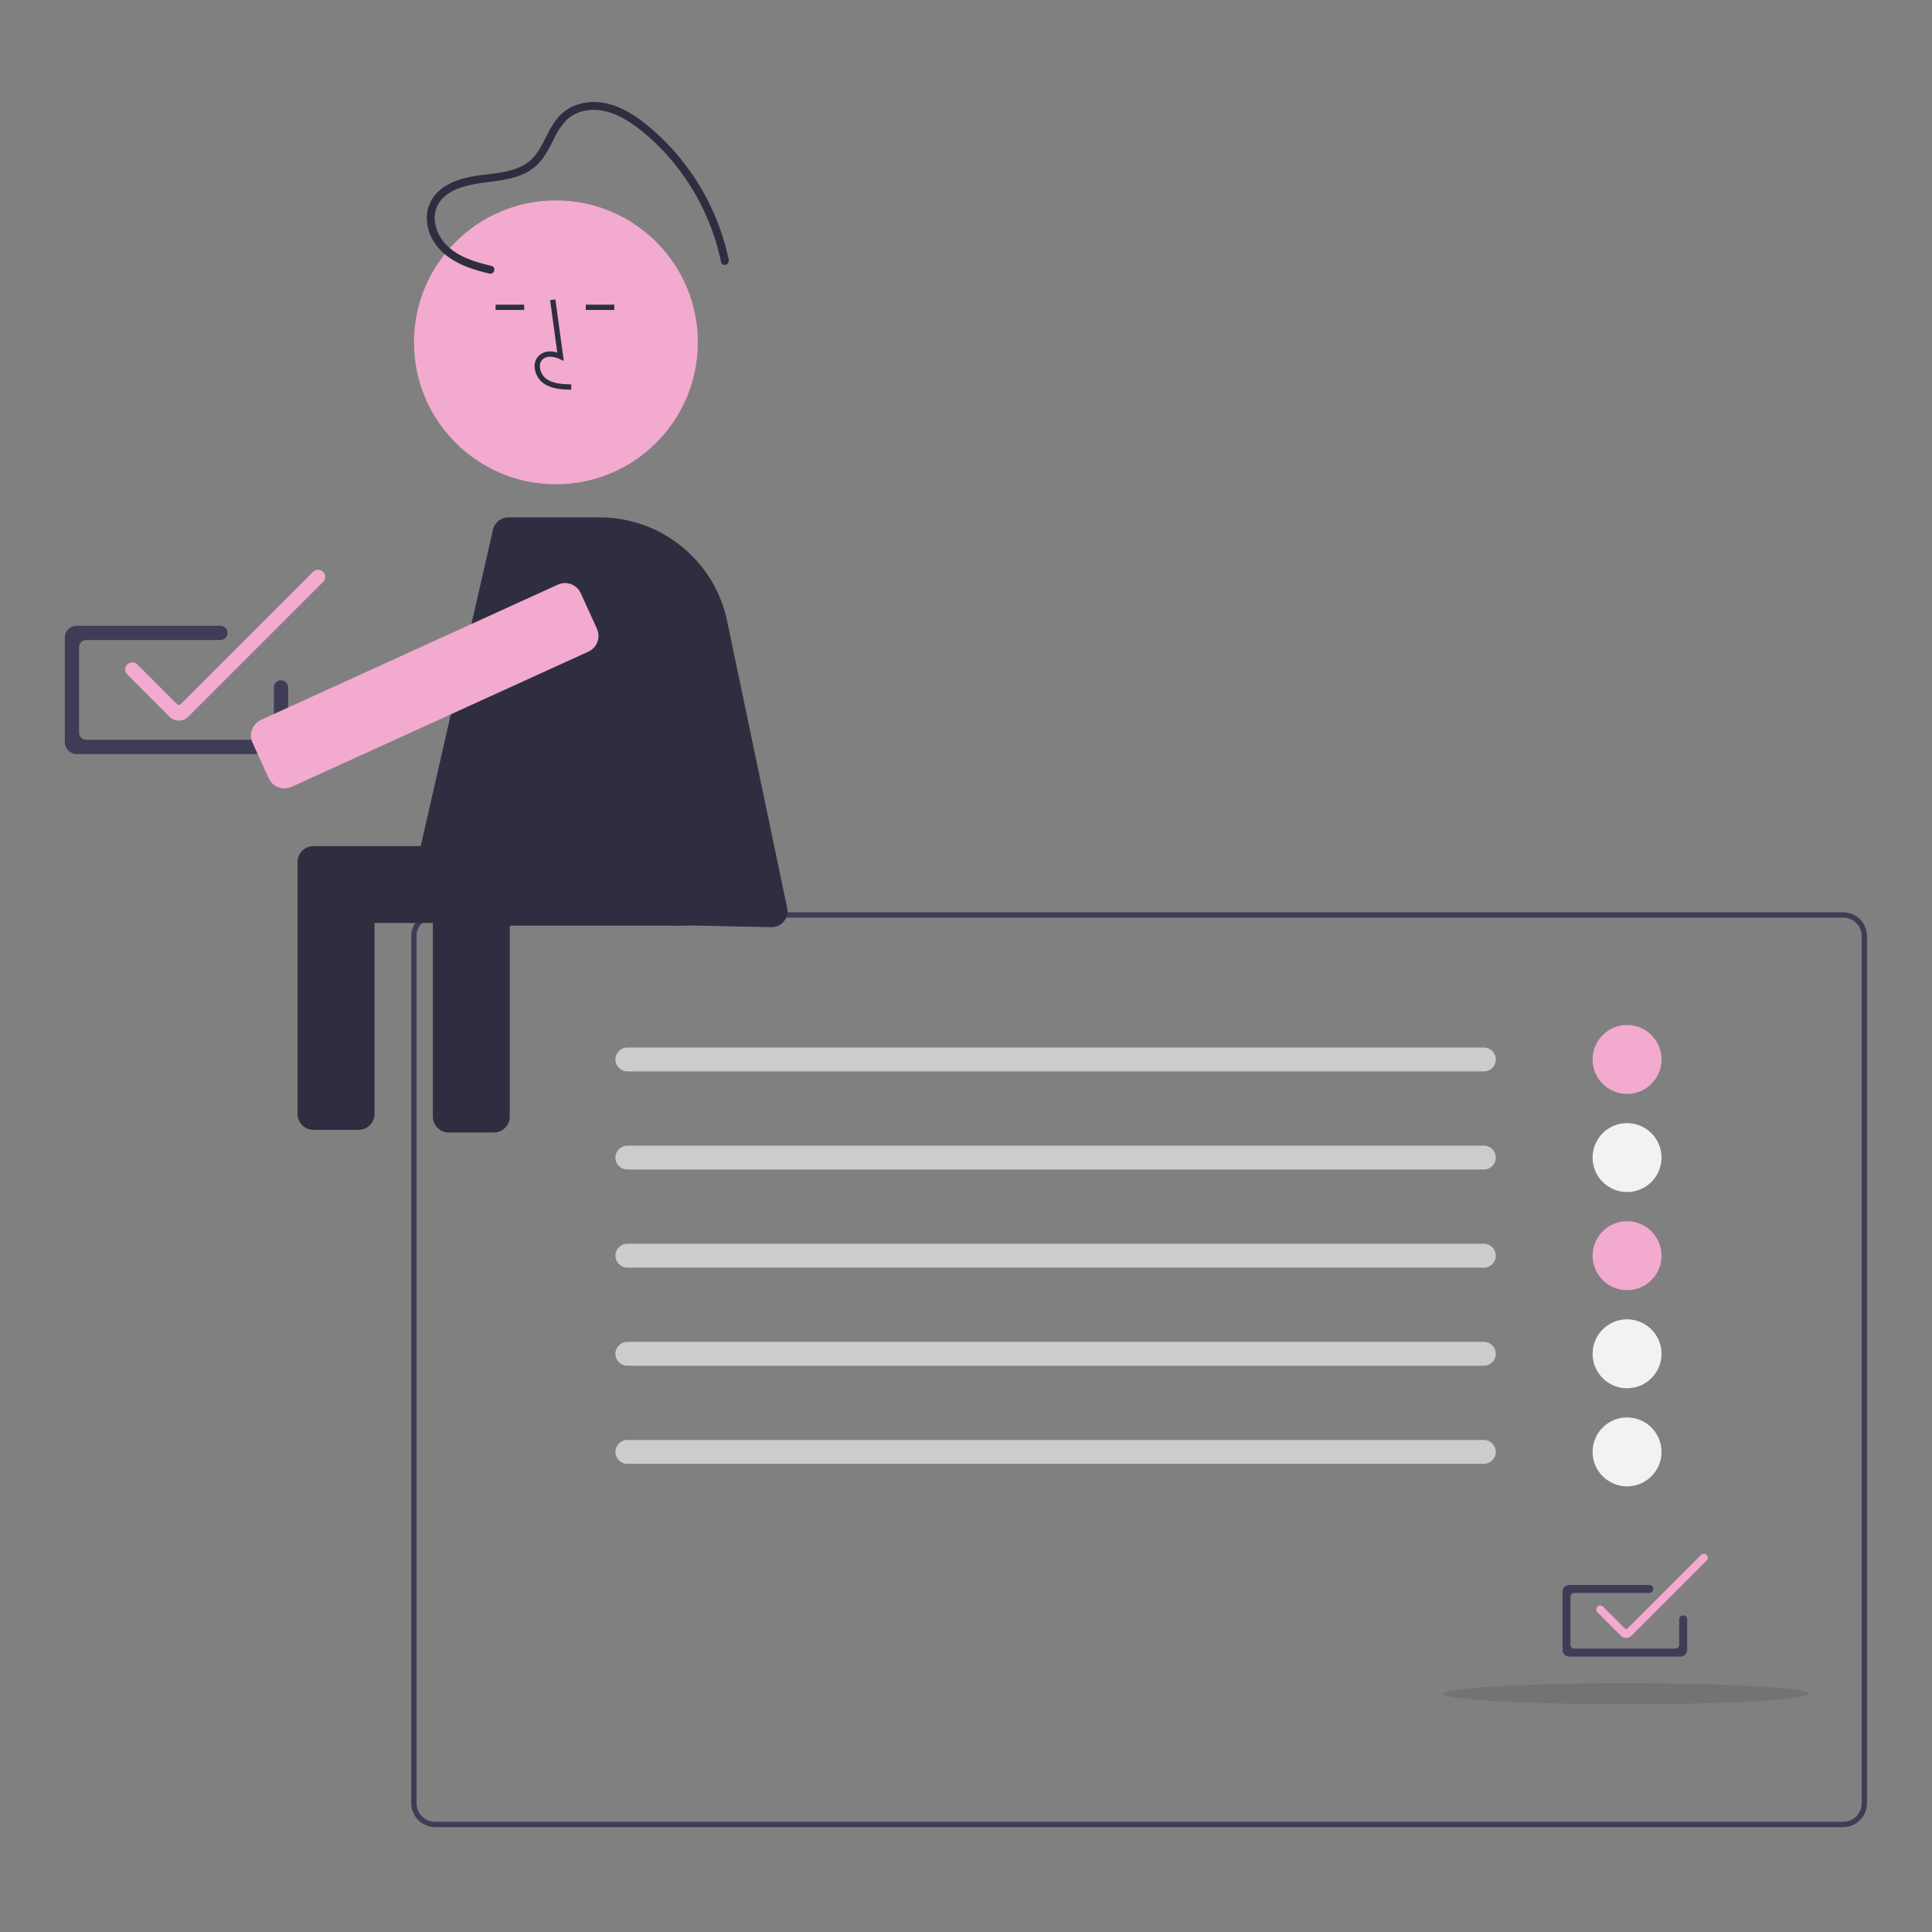<?xml version="1.0" encoding="UTF-8"?>
<svg id="Layer_1" data-name="Layer 1" xmlns="http://www.w3.org/2000/svg" width="500" height="500" viewBox="0 0 500 500">
  <rect x="0" y="0" width="500" height="500" fill="#808080" stroke="none"/>
  <defs>
    <style>
      .cls-1 {
        fill: #ccc;
      }

      .cls-1, .cls-2, .cls-3, .cls-4, .cls-5, .cls-6 {
        stroke-width: 0px;
      }

      .cls-2 {
        fill: #3f3d56;
      }

      .cls-3 {
        fill: #f2f2f2;
      }

      .cls-4 {
        fill: #2f2e41;
      }

      .cls-5 {
        fill: #000;
        isolation: isolate;
        opacity: .1;
      }

      .cls-6 {
        fill: #f3aacf;
      }
    </style>
  </defs>
  <path class="cls-2" d="M477.01,472.86H112.61c-3.41,0-6.17-2.77-6.18-6.18v-224.4c0-3.41,2.77-6.17,6.18-6.18h364.39c3.41,0,6.17,2.77,6.18,6.18v224.4c0,3.41-2.77,6.17-6.18,6.18ZM112.61,237.48c-2.65,0-4.8,2.15-4.8,4.8v224.4c0,2.65,2.15,4.8,4.8,4.8h364.39c2.65,0,4.8-2.15,4.8-4.8v-224.4c0-2.65-2.15-4.8-4.8-4.8H112.61Z"/>
  <path class="cls-2" d="M434.92,428.73h-28.82c-.95,0-1.71-.77-1.72-1.72v-15.1c0-.95.77-1.71,1.72-1.72h20.76c.57,0,1.03.46,1.03,1.03s-.46,1.03-1.03,1.03h-19.39c-.57,0-1.03.46-1.03,1.03v12.35c0,.57.46,1.03,1.03,1.03h26.08c.57,0,1.03-.46,1.03-1.03v-6.54c0-.57.46-1.03,1.03-1.03s1.03.46,1.03,1.03v7.92c0,.95-.77,1.71-1.72,1.72Z"/>
  <path class="cls-1" d="M384.02,277.28h-221.66c-1.71,0-3.09-1.38-3.09-3.09s1.38-3.09,3.09-3.09h221.66c1.71,0,3.09,1.38,3.09,3.09s-1.38,3.09-3.09,3.09Z"/>
  <path class="cls-1" d="M384.02,302.67h-221.66c-1.71,0-3.09-1.38-3.09-3.09s1.38-3.09,3.09-3.09h221.66c1.71,0,3.09,1.38,3.09,3.09s-1.38,3.09-3.09,3.09Z"/>
  <path class="cls-1" d="M384.02,328.06h-221.66c-1.71,0-3.09-1.38-3.09-3.09s1.38-3.09,3.09-3.09h221.66c1.71,0,3.09,1.38,3.09,3.09s-1.38,3.09-3.09,3.09Z"/>
  <path class="cls-1" d="M384.02,353.45h-221.66c-1.71,0-3.09-1.38-3.09-3.09s1.38-3.09,3.09-3.09h221.66c1.71,0,3.09,1.38,3.09,3.09s-1.38,3.09-3.09,3.09Z"/>
  <path class="cls-1" d="M384.02,378.84h-221.66c-1.71,0-3.09-1.38-3.09-3.09s1.38-3.09,3.09-3.09h221.66c1.71,0,3.09,1.38,3.09,3.09s-1.38,3.09-3.09,3.09Z"/>
  <circle class="cls-6" cx="421.08" cy="274.19" r="8.92"/>
  <circle class="cls-3" cx="421.08" cy="299.58" r="8.92"/>
  <circle class="cls-6" cx="421.08" cy="324.97" r="8.92"/>
  <circle class="cls-3" cx="421.08" cy="350.36" r="8.92"/>
  <circle class="cls-3" cx="421.08" cy="375.75" r="8.92"/>
  <path class="cls-6" d="M420.85,423.9c-.51,0-1-.2-1.36-.56l-6.09-6.09c-.4-.4-.4-1.05,0-1.46.41-.39,1.05-.39,1.46,0l5.75,5.75c.14.13.35.13.48,0l19.13-19.13c.41-.39,1.05-.39,1.46,0,.4.4.4,1.05,0,1.46l-19.47,19.47c-.36.36-.85.56-1.36.56Z"/>
  <ellipse class="cls-5" cx="420.85" cy="438.34" rx="47.35" ry="2.74"/>
  <path class="cls-2" d="M71.5,195.15H19.84c-1.7,0-3.07-1.38-3.07-3.07v-27.06c0-1.7,1.38-3.07,3.07-3.07h37.2c1.02,0,1.85.82,1.85,1.84,0,1.02-.82,1.85-1.84,1.85H22.3c-1.02,0-1.84.83-1.84,1.84v22.14c0,1.02.83,1.84,1.84,1.84h46.74c1.02,0,1.84-.83,1.84-1.84v-11.73c0-1.02.83-1.84,1.85-1.84,1.02,0,1.84.83,1.84,1.84v14.19c0,1.7-1.38,3.07-3.07,3.07Z"/>
  <path class="cls-6" d="M46.29,186.49c-.92,0-1.79-.36-2.44-1.01l-10.91-10.91c-.72-.72-.72-1.89,0-2.61.73-.7,1.88-.7,2.61,0l10.3,10.31c.24.23.63.23.87,0l34.29-34.29c.73-.7,1.88-.7,2.61,0,.72.72.72,1.89,0,2.61l-34.89,34.89c-.65.65-1.53,1.01-2.44,1.01Z"/>
  <rect class="cls-4" x="112.01" y="219.66" width="67.94" height="19.9" rx="2.74" ry="2.74"/>
  <path class="cls-4" d="M175.83,218.97h-94.7c-2.27,0-4.12,1.84-4.12,4.12h0v65.19c0,2.27,1.84,4.12,4.12,4.12h11.67c2.27,0,4.12-1.84,4.12-4.12v-49.41h15.1v50.1c0,2.27,1.84,4.12,4.12,4.12h11.67c2.27,0,4.12-1.84,4.12-4.12v-50.1h43.92c2.27,0,4.12-1.84,4.12-4.12v-11.67c0-2.27-1.84-4.12-4.12-4.12h0Z"/>
  <path class="cls-4" d="M199.6,239.95l-90-1.89c-2.27-.05-4.08-1.93-4.03-4.2,0-.28.04-.56.1-.83l21.91-95.94c.43-1.87,2.09-3.2,4.01-3.2h23.57c15.97,0,29.75,11.2,33.02,26.83l15.54,74.28c.47,2.23-.96,4.41-3.19,4.87-.31.06-.62.09-.93.09Z"/>
  <circle class="cls-6" cx="143.87" cy="88.6" r="36.73"/>
  <path class="cls-4" d="M127.2,68.82c-4.29-1.01-8.91-2.37-11.97-5.75-2.6-2.87-3.82-7.31-1.52-10.71,2.11-3.11,6.26-4.25,9.76-4.83,4.06-.68,8.24-.78,12.05-2.51,1.87-.85,3.51-2.14,4.76-3.77,1.16-1.63,2.17-3.36,3.01-5.18.8-1.77,1.86-3.41,3.16-4.85,1.47-1.44,3.37-2.37,5.42-2.65,4.6-.7,8.97,1.43,12.59,4.07,3.51,2.61,6.69,5.63,9.47,8.99,6.33,7.54,10.69,16.54,12.68,26.18.27,1.3,2.25.75,1.99-.55-1.91-9.13-5.86-17.7-11.58-25.06-2.83-3.67-6.08-7-9.68-9.92-3.73-3.01-8.04-5.62-12.94-5.87-2.27-.13-4.53.32-6.58,1.31-1.88.99-3.46,2.47-4.59,4.27-2.31,3.51-3.43,8.04-7.16,10.41-3.78,2.4-8.51,2.43-12.79,3.09-3.81.59-8.06,1.85-10.64,4.91-2.85,3.39-2.75,8-.62,11.73,2.37,4.15,6.77,6.41,11.19,7.76,1.14.35,2.29.64,3.44.91,1.29.3,1.84-1.68.55-1.99h0Z"/>
  <path class="cls-4" d="M147.83,100.86c-2.27-.06-5.09-.14-7.27-1.73-1.31-1-2.11-2.52-2.2-4.17-.08-1.17.39-2.31,1.28-3.08,1.14-.96,2.79-1.19,4.58-.66l-1.85-13.54,1.36-.19,2.18,15.91-1.14-.52c-1.32-.6-3.12-.91-4.25.04-.56.5-.85,1.24-.79,1.99.07,1.22.66,2.36,1.63,3.11,1.69,1.24,3.94,1.4,6.5,1.47l-.04,1.37Z"/>
  <rect class="cls-4" x="128.26" y="78.85" width="7.39" height="1.37"/>
  <rect class="cls-4" x="151.59" y="78.85" width="7.39" height="1.37"/>
  <path class="cls-6" d="M73.62,204.04c-1.75,0-3.34-1.02-4.07-2.61l-4.2-9.22c-1.02-2.24-.03-4.89,2.21-5.91,0,0,0,0,0,0l76.82-35c2.24-1.02,4.88-.03,5.91,2.21l4.2,9.22c1.02,2.24.03,4.88-2.21,5.91l-76.82,35c-.58.26-1.21.4-1.84.4Z"/>
</svg>